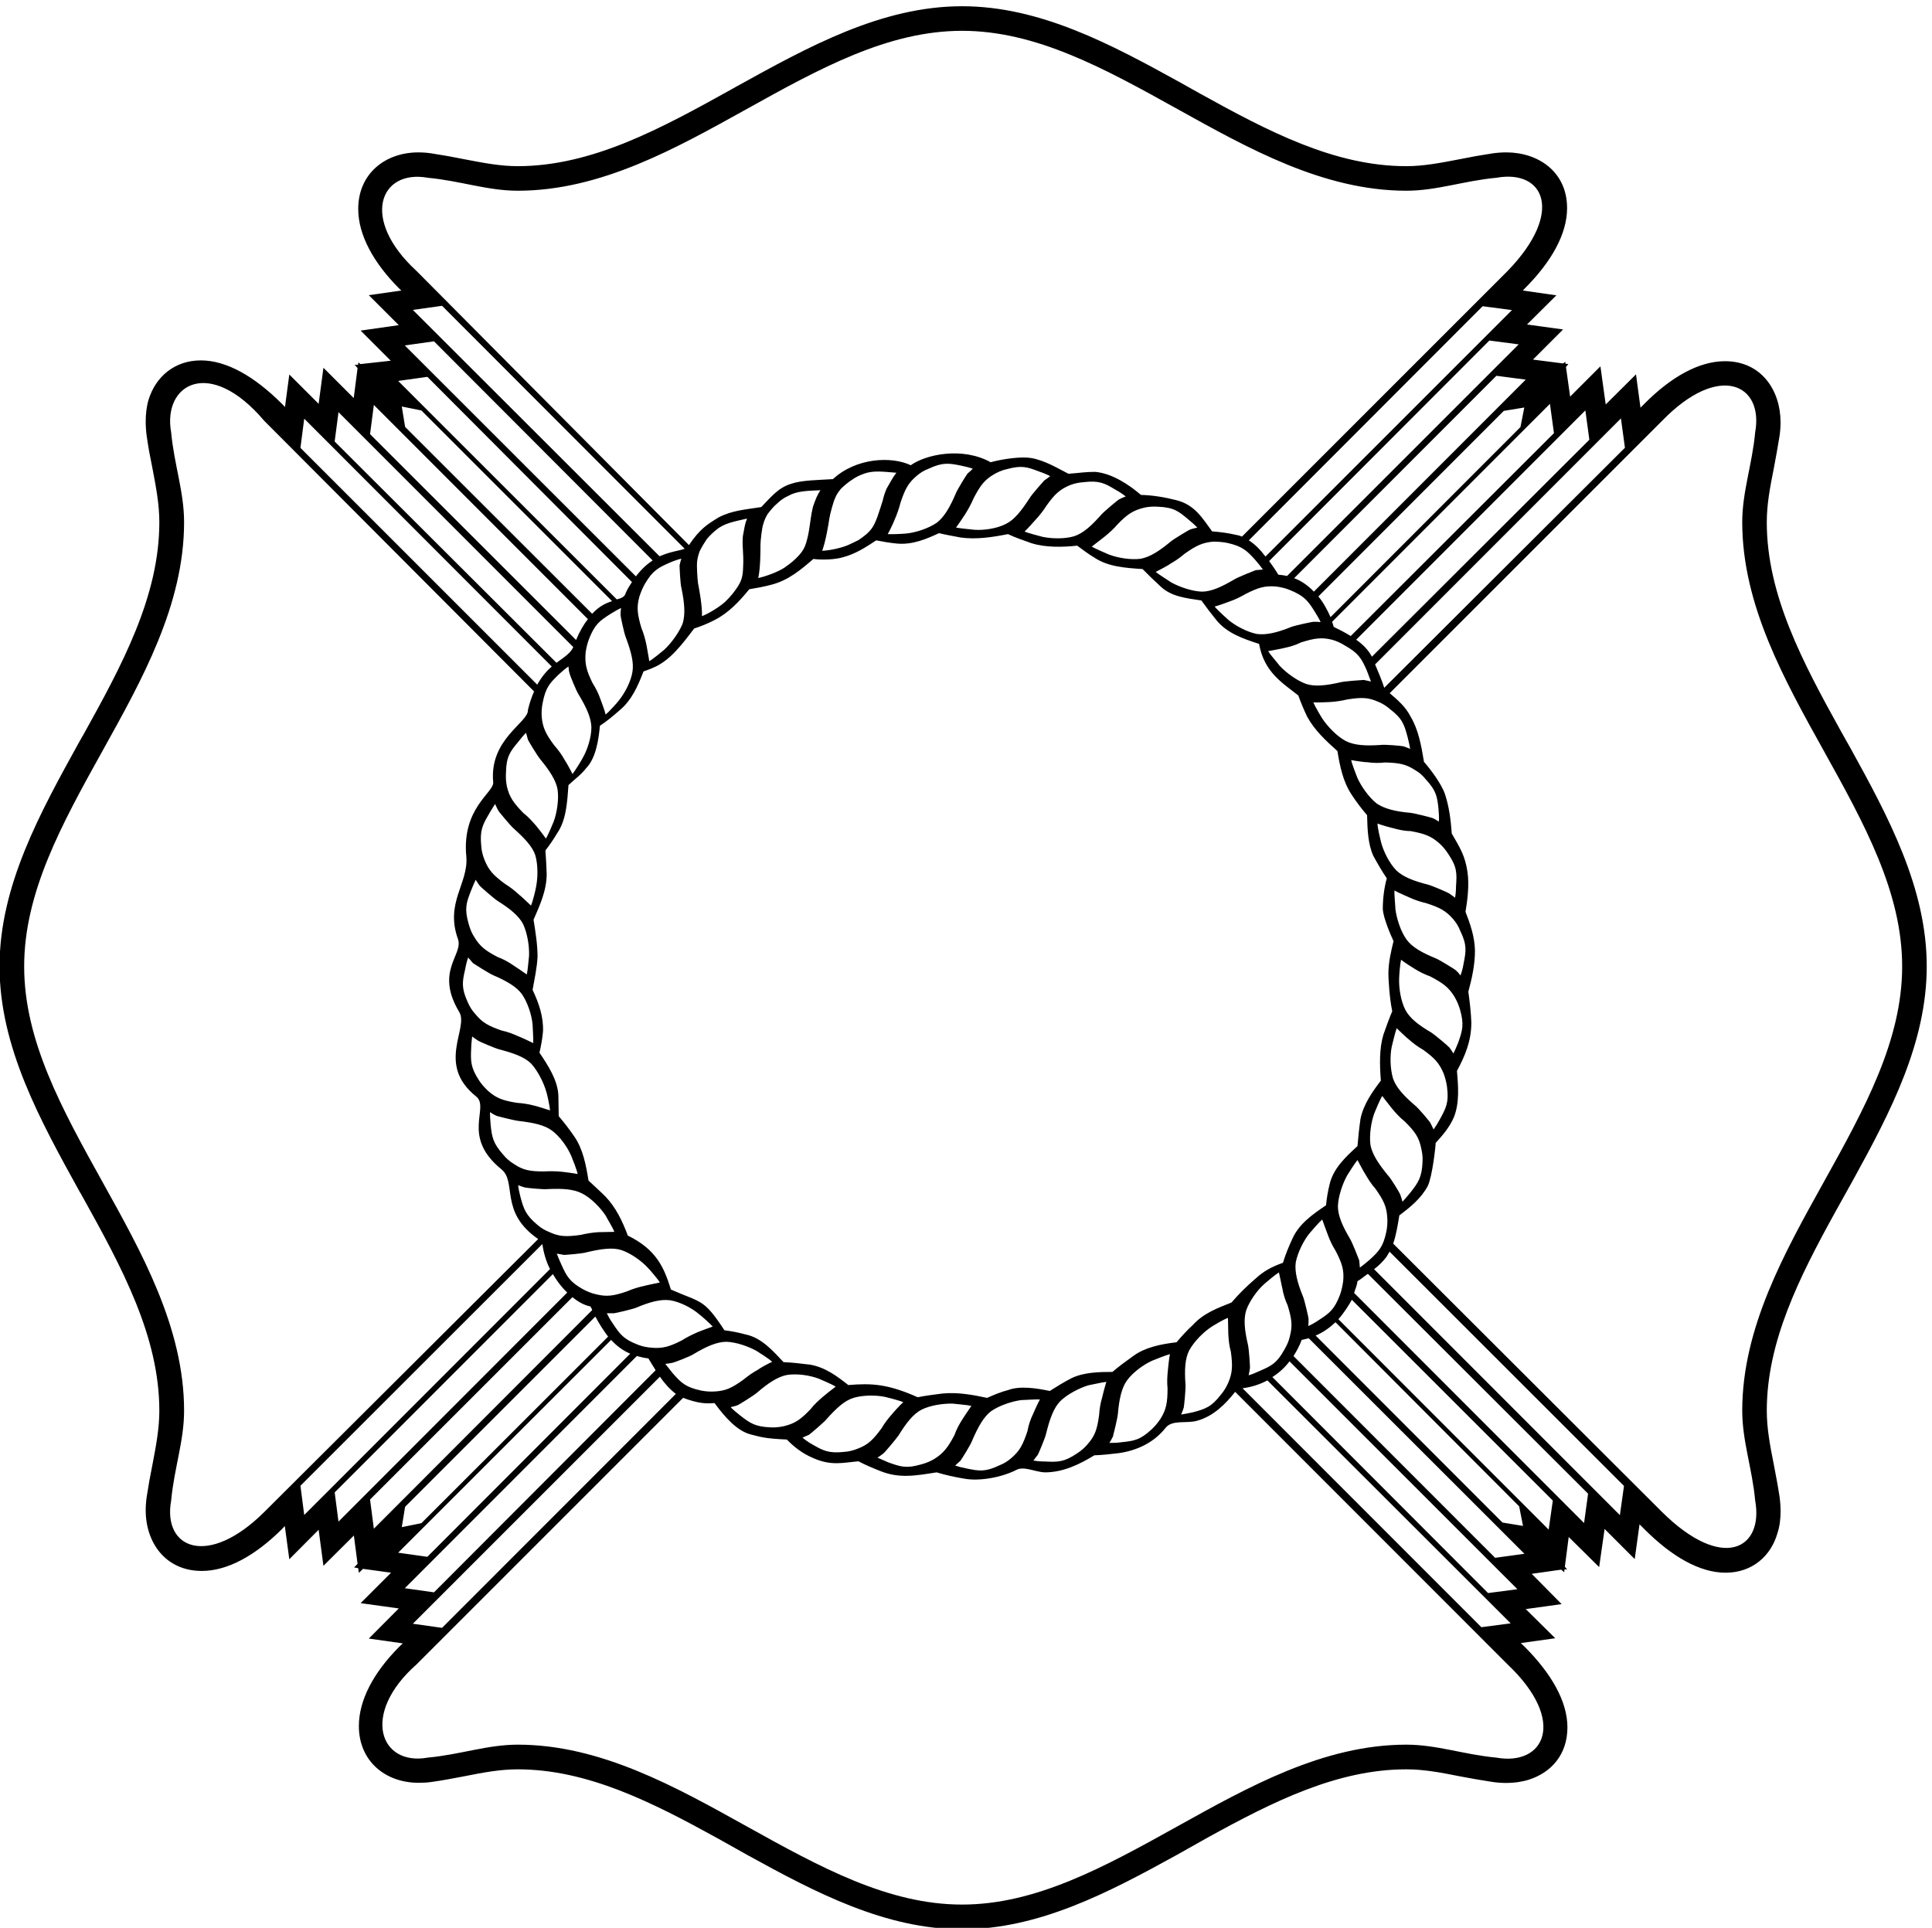 <?xml version="1.0" encoding="UTF-8" standalone="no"?>
<svg xmlns:inkscape="http://www.inkscape.org/namespaces/inkscape" xmlns:sodipodi="http://sodipodi.sourceforge.net/DTD/sodipodi-0.dtd" xmlns="http://www.w3.org/2000/svg" xmlns:svg="http://www.w3.org/2000/svg" version="1.1" id="svg1" width="692.647" height="691.207" viewBox="0 0 692.647 691.207">
  <defs id="defs1"></defs>
  <g id="g1" transform="translate(-64.677,-160.805)">
    <path id="path1" d="m 5473.88,4714.79 c -3.33,6 -22.93,40.75 -25.52,45.42 -102.98,185.61 -199.57,367.17 -199.57,562.7 0,47.08 8.21,91.58 19,145.58 5.19,27.22 10.37,56.16 15.56,87.7 1.72,12.09 2.59,24.62 2.59,36.28 0,85.11 -50.98,164.6 -149.91,164.6 -69.98,0 -145.15,-42.34 -216.43,-114.05 l -11.23,-11.23 -12.1,89.85 -81.65,-81.21 -14.25,102.82 -81.66,-81.66 -11.23,79.93 6.48,7.77 -7.77,0.87 -0.43,5.18 -6.05,-4.32 -81.22,10.37 81.22,81.22 -97.2,13.39 79.05,78.62 -90.29,12.96 5.62,6.05 c 71.28,71.28 113.62,146.45 113.62,216 0,98.93 -78.63,150.34 -163.73,150.34 -12.1,0 -24.63,-0.86 -36.72,-2.59 -31.54,-4.75 -60.48,-9.94 -87.7,-15.55 -54,-10.37 -98.49,-19.01 -145.58,-19.01 -192.89,0 -372.18,94 -555.19,195.41 -7.18,3.97 -48.07,26.99 -54.66,30.63 -186.03,102.74 -377.36,205.1 -587.24,205.1 -217.73,0 -415.15,-109.73 -607.4,-216 -2.16,-1.3 -4.32,-2.16 -6.04,-3.46 -1.73,-0.86 -3.46,-1.73 -4.76,-2.59 -1.29,-0.43 -2.16,-1.3 -3.02,-1.73 -190.51,-105.84 -376.27,-207.36 -576.73,-207.36 -46.65,0 -91.58,8.64 -145.58,19.01 -27.22,5.61 -56.16,10.8 -87.27,15.55 -11.66,1.73 -23.32,2.59 -34.99,2.59 -89.42,0 -162,-57.46 -162,-152.5 0,-69.98 41.04,-144.72 109.73,-213.84 l 6.48,-6.05 -87.7,-12.53 80.79,-80.78 -102.82,-14.69 81.22,-81.22 -81.65,-9.07 -5.62,4.32 -0.86,-6.43 -9.08,0.38 7.78,-9.07 -10.37,-80.78 -81.65,81.65 -12.95,-97.2 -79.06,79.05 -11.67,-87.69 -9.07,9.5 c -73.44,73.01 -148.18,116.21 -217.73,116.21 -70.85,0 -121.822,-44.07 -140.83,-105.84 -5.617,-18.58 -7.777,-39.32 -7.777,-59.19 0,-12.52 0.863,-25.49 2.589,-38.01 4.321,-31.54 9.938,-60.48 15.555,-87.7 10.367,-54 18.574,-98.5 18.574,-145.58 0,-200.46 -101.09,-386.22 -206.929,-576.73 -0.864,-0.87 -1.297,-1.73 -1.727,-2.59 -0.863,-1.73 -1.73,-3.46 -2.594,-4.75 -1.297,-2.16 -2.16,-3.89 -3.457,-6.05 -106.269,-192.25 -216,-389.67 -216,-606.97 0,-218.16 109.731,-415.16 216,-607.83 1.297,-1.73 2.16,-3.89 3.457,-5.61 0.864,-1.74 1.731,-3.46 2.594,-4.76 0.43,-1.3 0.863,-2.16 1.727,-3.02 105.839,-190.52 206.929,-376.28 206.929,-576.73 0,-46.66 -8.207,-91.58 -18.574,-145.58 -5.617,-27.22 -10.801,-56.16 -15.555,-87.27 -1.726,-12.09 -2.589,-24.19 -2.589,-35.86 0,-86.83 53.566,-163.29 151.197,-163.29 69.99,0 144.29,41.9 215.14,111.89 l 8.64,9.07 12.1,-89.43 79.06,79.49 12.95,-97.2 82.08,81.65 9.94,-76.46 -9.5,-9.51 11.23,-2.16 1.73,-12.53 11.23,10.8 75.6,-10.37 -82.08,-82.07 102.82,-14.26 -80.79,-81.22 91.59,-12.96 -10.37,-9.94 c -68.26,-68.68 -108,-142.99 -108,-212.97 0,-93.75 70.41,-152.93 161.14,-152.93 10.8,0 22.46,0.43 34.12,2.16 31.11,4.32 60.05,9.94 87.27,15.12 54,10.8 98.93,19.01 145.58,19.01 187.45,0 362.06,-88.41 539.72,-186.42 12.32,-6.81 69.93,-39.28 79.5,-44.56 183.22,-101.06 371.81,-200.16 578.73,-200.16 206.76,0 395.53,99.34 578.96,200.53 9.35,5.15 70.26,39.7 84.65,47.62 175.51,96.64 348.22,182.99 533.48,182.99 47.09,0 91.58,-8.21 145.58,-19.01 27.22,-5.18 56.16,-10.37 87.7,-15.12 12.09,-1.73 25.06,-2.6 37.15,-2.6 21.17,0 41.91,3.03 60.92,9.08 58.75,19.01 103.25,66.53 103.25,140.83 0,69.56 -42.77,144.29 -114.49,216.43 l -11.23,10.8 92.88,12.97 -79.49,78.62 96.77,13.39 -80.78,81.65 79.48,11.23 8.21,-6.91 0.87,8.21 7.25,-1.01 -6.39,7.49 10.37,80.35 82.08,-81.22 14.69,102.82 81.21,-81.21 12.96,93.74 13.83,-13.82 c 73.01,-73.01 148.18,-116.65 218.16,-116.65 71.28,0 121.83,44.5 139.54,105.85 6.48,19.43 8.64,39.31 8.64,59.61 0,12.53 -0.87,25.49 -2.59,38.45 -4.76,31.11 -10.37,60.05 -15.56,87.27 -10.79,54 -19,98.92 -19,145.58 0,185.06 86.53,357.6 183.1,532.92 8.03,14.58 44.5,79.79 50.72,91.11 100.07,181.92 197.32,368.54 197.32,573.92 0,210.52 -103,402.39 -206.05,588.97 z m -618.22,888.05 10.8,-79.05 -648.87,-647.15 c -5.18,17.28 -16.41,44.07 -24.62,63.07 z M 4040.9,3171.95 c -9.5,-6.48 -18.58,-11.66 -28.08,-15.98 0.86,9.5 0.86,11.66 0.86,19.44 0,2.59 -10.79,50.54 -15.11,60.48 -15.12,36.72 -22.9,67.4 -19.44,92.02 5.18,26.35 21.16,58.75 37.15,78.19 4.32,5.19 25.49,29.81 34.13,37.15 3.02,-8.2 14.25,-39.31 15.12,-41.04 5.18,-14.69 12.52,-29.81 21.17,-43.63 17.71,-34.13 22.89,-51.84 20.3,-81.22 -1.73,-12.52 -4.32,-25.06 -8.64,-37.15 -15.12,-39.75 -28.51,-49.68 -57.46,-68.26 z m 45.36,-5.61 495.08,-496.38 10.37,-52.7 -55.3,9.07 -503.72,504.15 c 20.31,8.21 38.45,21.6 53.57,35.86 z m -235.87,-61.35 c -9.07,38.89 -12.53,69.12 -4.75,93.75 9.07,25.49 30.24,54.43 48.81,70.85 5.19,4.75 30.68,25.92 39.32,31.1 2.16,-8.21 8.2,-40.61 9.07,-42.33 2.59,-15.99 7.77,-32.41 14.25,-46.23 11.23,-36.29 13.83,-54.86 6.05,-84.24 -2.59,-11.66 -7.34,-22.9 -14.25,-34.56 -20.31,-37.15 -35,-44.5 -66.96,-58.32 -10.38,-4.75 -20.31,-9.07 -29.82,-11.67 1.73,9.51 2.6,11.67 3.46,18.58 0.87,2.59 -2.59,52.27 -5.18,63.07 z m 52.27,-95.47 655.78,-654.92 -79.05,-10.37 -643.69,644.12 c 23.76,3.03 45.79,9.94 66.96,21.17 z m 594.87,-573.27 -581.48,582.34 c 17.28,10.8 33.27,25.06 46.23,42.34 l 614.31,-614.31 z m -552.96,890.36 c -32.84,-11.66 -53.14,-23.76 -73.44,-42.34 -23.77,-20.3 -45.8,-41.9 -65.24,-64.8 -38.01,-15.11 -75.6,-28.94 -104.11,-60.48 -15.55,-14.25 -29.81,-29.8 -44.07,-46.65 -44.06,-5.19 -85.53,-14.26 -116.21,-36.72 -19.44,-13.83 -38.87,-28.08 -56.59,-43.2 -34.99,0 -77.33,-0.87 -110.16,-16.85 -20.3,-10.37 -39.74,-22.46 -58.75,-34.56 -36.29,7.78 -80.79,14.26 -111.89,2.59 -20.31,-5.18 -39.31,-13.39 -57.02,-21.17 -36.29,7.78 -79.49,15.99 -120.96,11.67 -22.9,-3.03 -44.93,-5.62 -66.1,-9.94 -81.22,36.29 -125.28,38.02 -187.06,32.83 -29.81,23.33 -60.48,47.09 -101.95,54.87 -22.9,2.59 -47.96,6.05 -72.58,6.91 -28.94,30.67 -59.62,66.1 -102.82,74.73 -18.57,5.19 -37.15,8.64 -56.59,11.24 -56.59,85.97 -60.91,73.01 -144.29,109.73 -18.58,60.48 -39.74,108 -116.21,145.58 -14.26,38.45 -31.97,75.6 -60.05,104.98 -15.12,15.12 -30.67,28.94 -45.79,43.2 -6.91,42.77 -15.12,85.11 -38.02,118.37 -12.96,19.01 -27.21,37.58 -42.33,55.29 0,18.58 -0.87,37.59 -0.87,55.3 -1.72,41.47 -27.21,80.36 -50.97,115.78 4.32,19.01 7.77,37.58 9.5,57.02 1.73,39.31 -11.23,76.9 -28.08,112.33 5.19,29.37 11.67,57.88 13.39,88.99 0,33.69 -5.61,66.96 -10.8,100.22 16.85,38.45 35.43,78.63 35.43,123.56 -0.87,21.16 -1.73,41.9 -3.46,63.07 11.23,14.25 22.03,30.24 31.54,46.22 24.62,35.43 27.21,83.38 30.67,130.04 16.85,15.98 33.7,27.4 47.95,45.97 25.49,26.36 33.27,74.99 36.72,113.87 18.58,12.1 35.43,26.35 52.28,41.04 33.26,27.22 50.11,66.09 65.23,105.41 8.64,3.45 17.71,6.05 24.62,9.5 46.66,18.58 80.35,64.8 111.89,106.27 19.01,6.06 36.72,13.4 54.43,22.47 38.45,19.44 67.83,50.98 94.18,83.38 21.17,3.45 39.74,6.91 59.19,12.09 45.79,11.67 79.05,39.75 113.61,69.56 3.46,-0.87 46.66,-4.76 78.63,4.32 34.13,8.63 62.64,27.21 90.72,45.79 17.71,-3.46 37.15,-6.91 56.16,-8.64 42.33,-3.89 80.35,12.96 113.18,28.08 17.72,-4.32 37.59,-7.78 57.89,-11.67 41.47,-6.04 87.27,0.87 127.88,9.08 19.44,-9.08 41.47,-16.85 63.93,-24.63 37.16,-11.66 82.95,-10.8 122.69,-6.48 15.12,-11.23 30.67,-22.9 46.66,-32.4 36.29,-24.19 82.08,-27.65 129.6,-30.67 15.98,-16.42 32.83,-32.4 50.11,-48.38 28.51,-25.93 67.39,-30.25 108.44,-36.29 13.39,-18.58 26.78,-36.29 40.6,-53.14 28.52,-34.99 70.85,-49.68 114.92,-63.94 13.82,-76.89 63.5,-105.41 105.84,-139.1 6.91,-19.44 14.69,-38.02 23.76,-57.03 20.3,-37.15 50.11,-64.36 81.65,-92.88 6.48,-40.61 15.12,-82.51 38.01,-117.07 12.53,-19.44 26.79,-38.02 41.91,-55.73 0.86,-39.74 2.59,-78.19 16.84,-109.73 11.24,-20.3 22.9,-41.04 36.29,-60.48 -7.34,-26.35 -10.8,-55.3 -10.8,-83.38 1.73,-23.76 20.31,-67.39 28.95,-85.97 -6.92,-28.08 -13.83,-57.88 -13.83,-88.55 0,-10.8 2.59,-63.94 10.37,-100.23 -8.64,-20.74 -16.42,-41.91 -23.76,-63.07 -11.23,-37.16 -10.37,-81.22 -6.91,-123.99 -22.89,-30.24 -46.66,-63.5 -54.86,-102.82 -3.46,-23.76 -6.05,-48.38 -8.21,-73.87 -30.68,-28.08 -65.24,-59.61 -75.17,-103.25 -4.32,-17.71 -7.78,-36.29 -9.51,-56.16 -36.29,-24.62 -73,-50.11 -90.72,-90.29 -9.93,-21.16 -18.57,-42.34 -25.48,-64.8 z m -262.66,-328.32 c -3.03,39.75 -1.3,70.85 10.36,92.88 13.4,23.76 38.02,48.81 60.05,63.07 5.19,3.46 33.27,20.31 44.07,23.76 0,-7.77 0.86,-40.61 0.86,-42.34 0.86,-17.27 2.59,-33.69 6.91,-48.81 5.19,-38.02 4.32,-57.03 -6.91,-83.38 -5.18,-11.66 -11.66,-22.9 -20.3,-32.83 -25.49,-32.83 -41.47,-38.01 -75.17,-47.09 -11.23,-2.59 -22.03,-4.32 -31.54,-6.05 3.46,8.64 4.32,10.37 6.91,18.58 0.87,1.73 5.62,50.55 4.76,62.21 z m -48.39,-9.94 c 0,-38.45 -3.45,-57.02 -18.57,-81.65 -6.91,-10.36 -14.69,-20.3 -24.63,-29.37 -30.67,-28.51 -47.52,-31.11 -82.08,-34.56 -10.37,-1.73 -22.03,-1.73 -31.54,-1.73 5.19,7.78 5.19,9.5 9.51,16.85 0.86,2.59 12.52,49.68 13.39,61.34 3.45,39.31 9.94,69.98 24.62,90.29 15.99,22.03 44.93,42.77 67.83,53.14 6.48,2.59 37.15,15.12 47.95,17.71 -2.16,-8.64 -5.61,-41.91 -5.61,-43.64 -1.73,-16.84 -2.6,-32.39 -0.87,-48.38 z M 2131.88,5075.8 c 9.93,6.04 18.57,11.23 28.51,15.98 -1.3,-9.94 -1.3,-11.66 -1.3,-19.87 0,-2.59 9.94,-50.11 14.26,-59.62 14.25,-38.45 22.03,-67.82 17.71,-92.88 -4.32,-27.21 -21.17,-57.89 -37.15,-77.76 -4.32,-5.61 -26.36,-30.24 -35,-37.15 -1.72,8.64 -13.39,39.74 -14.25,41.9 -5.19,15.12 -12.53,29.81 -21.17,43.2 -16.85,34.56 -21.17,52.28 -18.58,82.52 1.73,11.23 4.32,23.76 9.07,35.85 15.56,40.18 28.95,49.25 57.9,67.83 z m -553.6,504.21 -8.94,54.9 52.77,-10.64 514.06,-514.06 c -15.74,-5.1 -34.04,-12.76 -53.62,-34.04 z m 745.4,-436.82 c 7.78,-38.88 10.37,-68.69 2.6,-93.74 -9.94,-24.63 -31.11,-53.14 -49.69,-70.42 -5.18,-4.32 -30.67,-25.49 -40.17,-30.67 -0.87,8.64 -7.35,40.6 -7.35,42.77 -3.45,16.84 -7.77,32.39 -13.82,46.65 -10.8,36.72 -13.39,55.3 -5.61,84.24 3.88,11.67 8.2,22.9 15.11,35 21.17,35.85 35.43,43.19 66.96,57.02 10.81,4.75 21.17,8.21 31.11,10.8 -3.02,-9.94 -3.02,-10.8 -4.75,-18.58 0,-2.59 1.73,-50.97 5.61,-63.07 z m -59.42,87.88 -665.12,664.27 78.72,11.07 654.06,-654.91 c -14.04,-5.54 -38.29,-7.24 -67.66,-20.43 z M 1656.15,5810.66 2245.53,5220 c -14.89,-9.78 -30.21,-23.4 -45.1,-42.98 l -623,622.58 z m 424.31,-1040.29 c 0,-26.78 -10.36,-60.48 -23.75,-83.38 -2.6,-5.61 -20.31,-34.12 -27.22,-42.76 -3.46,7.77 -19.44,36.28 -21.17,38.01 -7.77,14.26 -17.71,27.65 -28.08,39.31 -22.9,30.68 -31.1,47.96 -33.7,76.9 -0.86,12.53 0,25.49 2.6,38.02 8.2,41.9 19.44,53.13 44.06,76.89 9.07,8.21 16.85,15.12 25.49,20.74 0.86,-9.94 0.86,-11.66 3.02,-18.58 0,-3.02 18.15,-47.95 24.63,-57.45 21.16,-35 33.26,-62.21 34.12,-87.7 z m -91.15,-168.05 c 3.89,-26.78 -1.72,-62.21 -10.36,-85.97 -2.6,-6.48 -15.13,-36.72 -21.17,-46.22 -4.32,6.91 -24.63,32.83 -26.35,34.56 -10.8,12.52 -22.04,25.06 -34.57,34.56 -26.35,27.21 -37.15,42.34 -44.06,70.85 -2.59,12.53 -3.46,25.05 -2.59,38.01 0.86,42.77 10.8,56.16 32.83,82.52 6.91,8.64 13.82,17.71 21.17,24.62 2.59,-9.5 3.45,-11.23 5.18,-18.57 0.87,-2.6 26.35,-44.93 33.27,-52.71 25.92,-31.54 42.33,-57.02 46.65,-81.65 z m -119.23,-104.11 c 30.24,-27.22 51.41,-49.25 59.19,-73.01 7.77,-26.79 6.91,-62.21 1.72,-86.83 -0.86,-6.05 -8.64,-38.45 -13.39,-48.82 -6.05,6.05 -29.81,28.08 -31.54,28.95 -12.52,11.66 -25.49,21.59 -38.88,29.8 -30.67,22.9 -43.2,35.86 -54.43,63.51 -4.75,11.66 -8.21,24.19 -9.07,37.15 -4.32,41.47 2.59,57.02 20.3,86.83 5.19,9.94 11.67,18.58 16.85,27.65 4.32,-9.94 5.19,-10.8 8.64,-17.71 0.87,-2.59 32.83,-40.61 40.61,-47.52 z m -42.34,-196.13 c 33.7,-21.17 57.46,-40.61 68.69,-62.64 11.67,-25.06 16.85,-59.19 15.98,-85.11 -0.86,-6.04 -3.45,-40.17 -6.04,-50.54 -7.35,5.18 -34.56,23.76 -36.29,24.62 -12.96,9.07 -28.08,17.28 -42.34,22.47 -34.13,17.71 -48.38,29.37 -63.5,54.86 -6.91,10.37 -11.23,22.47 -14.69,34.56 -11.66,40.61 -6.48,56.59 6.05,88.56 4.32,10.8 8.64,21.17 12.96,30.24 5.62,-9.07 6.48,-9.93 10.8,-15.98 1.73,-2.59 38.88,-34.99 48.38,-41.04 z m -79.49,-152.5 c 6.92,-8.21 7.78,-9.07 12.96,-15.12 2.17,-1.73 43.2,-27.65 54,-32.4 36.29,-15.55 62.65,-30.67 77.77,-50.98 15.55,-22.46 26.35,-55.72 28.94,-81.65 0,-6.04 2.59,-40.17 1.73,-50.54 -6.92,3.46 -37.15,17.71 -38.88,17.71 -15.12,6.92 -30.68,12.96 -45.79,15.99 -36.29,12.52 -52.71,21.6 -71.28,44.49 -8.21,8.64 -15.13,19.44 -20.31,31.54 -17.71,38.45 -15.12,55.29 -7.34,88.56 2.16,12.09 4.75,22.46 8.2,32.4 z m 8.21,-244.51 c 0,11.23 1.73,22.03 2.59,31.53 8.21,-6.05 9.94,-6.91 15.99,-11.23 1.73,-1.73 46.66,-21.17 58.32,-23.76 37.59,-9.94 66.96,-20.31 84.67,-38.02 18.15,-19.87 34.13,-51.84 41.04,-76.46 2.16,-6.05 9.07,-38.02 9.94,-49.68 -7.78,2.59 -39.74,12.53 -41.47,12.53 -15.99,4.32 -32.84,6.91 -47.52,7.77 -38.02,6.05 -55.73,12.53 -77.77,31.97 -8.64,8.21 -17.71,17.71 -24.62,28.51 -22.9,35 -22.9,52.27 -21.17,86.84 z m 68.26,-182.31 c 1.73,-0.87 49.25,-12.96 60.05,-13.82 39.31,-4.76 69.55,-10.8 89.86,-26.36 22.03,-16.41 42.33,-45.79 51.83,-68.69 2.6,-6.04 15.13,-37.58 16.85,-47.95 -7.77,1.73 -40.61,6.05 -42.33,6.05 -16.85,1.73 -33.7,1.73 -48.39,0.87 -38.02,0 -56.59,3.45 -81.21,20.3 -10.81,6.48 -20.31,14.69 -28.08,24.19 -28.52,31.97 -31.11,48.82 -34.57,82.51 -0.86,11.67 -1.72,22.9 -1.72,32.84 8.64,-5.62 10.37,-6.49 17.71,-9.94 z m 76.03,-193.11 c 2.59,-0.86 50.98,-6.04 62.64,-4.32 39.75,1.73 69.56,0 92.45,-12.09 23.76,-12.1 48.39,-37.59 62.64,-58.76 2.59,-5.61 20.31,-34.12 23.76,-44.49 -7.77,0 -41.47,-0.86 -43.2,-0.86 -15.98,-0.87 -32.83,-3.9 -47.52,-7.35 -38.02,-5.18 -56.59,-5.18 -83.81,7.35 -10.8,4.32 -22.03,10.36 -31.97,19 -32.4,27.22 -37.58,42.77 -46.65,76.47 -2.59,10.36 -5.19,21.6 -6.05,31.1 8.64,-3.45 10.37,-3.45 17.71,-6.05 z m 105.84,-181.87 c 2.59,0 50.98,3.45 61.78,7.35 38.88,9.07 69.55,13.39 93.31,5.61 25.49,-8.64 54.87,-29.81 71.28,-47.95 4.75,-4.75 26.79,-30.24 31.97,-39.31 -8.21,-1.73 -39.74,-8.21 -41.47,-9.08 -16.85,-3.45 -32.83,-8.64 -46.66,-14.69 -36.28,-12.52 -54.86,-15.12 -82.94,-8.2 -12.53,2.59 -23.76,7.34 -35.43,13.39 -36.72,20.3 -44.93,35.85 -58.75,66.53 -4.75,10.8 -9.07,20.3 -12.53,29.8 9.51,-1.72 11.67,-1.72 19.44,-3.45 z m 118.94,-220.18 -503.42,-502.99 -52.77,-10.65 8.94,54.9 512.78,512.78 c 11.49,-21.27 22.98,-39.15 34.47,-54.04 z m -3.59,62.93 c 9.5,0 11.66,0 19.44,0 2.59,0 50.11,10.8 60.05,15.12 36.72,15.55 66.09,23.33 91.58,19.87 26.35,-4.32 58.32,-20.73 77.76,-37.58 5.19,-3.46 29.81,-25.49 36.72,-33.27 -7.77,-2.59 -38.88,-14.25 -40.6,-15.12 -14.69,-6.48 -29.82,-13.82 -43.21,-22.46 -33.26,-16.85 -51.84,-22.03 -80.78,-19.44 -12.53,0.86 -25.06,3.46 -36.29,7.78 -39.74,15.12 -49.25,28.51 -68.69,57.88 -6.48,9.08 -11.66,18.58 -15.98,27.22 z m 112.1,-121.65 c 5.96,-10.65 13.2,-21.28 19.58,-31.92 l -597.47,-598.74 -78.72,11.06 625.55,625.98 c 9.79,-2.55 20.43,-5.53 31.06,-6.38 z m 31.07,-49.37 c 12.34,-17.87 26.38,-33.62 42.98,-46.38 l -630.23,-630.66 -78.72,11.07 z m 34.82,9.02 c -6.92,9.07 -14.26,17.71 -20.31,25.49 9.51,1.29 11.67,1.29 19.44,3.02 2.59,0 48.39,17.28 57.46,23.76 34.12,20.31 62.21,32.83 88.12,32.83 26.36,-0.86 59.62,-12.52 81.66,-25.05 5.61,-3.46 33.69,-21.17 41.47,-28.95 -6.91,-2.59 -35.86,-18.58 -36.72,-20.3 -15.12,-8.21 -28.51,-17.71 -40.61,-27.65 -31.11,-22.47 -47.52,-30.24 -76.9,-31.97 -12.09,-0.86 -25.49,0 -38.02,2.59 -41.04,9.08 -52.7,20.31 -75.59,46.23 z m 174.52,-85.97 c 2.6,0.86 44.07,26.35 52.71,34.13 30.24,25.92 55.73,42.77 80.35,47.52 27.22,4.32 61.78,-0.87 85.54,-9.94 6.05,-2.59 37.15,-15.55 45.79,-21.6 -6.05,-4.32 -31.54,-24.62 -33.27,-26.35 -12.52,-10.8 -25.05,-22.03 -34.55,-34.56 -26.36,-27.65 -41.48,-38.02 -70.42,-45.36 -11.67,-2.59 -24.62,-4.32 -37.15,-3.46 -42.34,1.73 -55.73,11.67 -82.95,32.83 -8.64,6.92 -17.71,14.26 -24.62,21.61 9.5,2.59 11.66,2.59 18.57,5.18 z m 192.68,-79.49 c 1.73,0.86 39.74,32.83 46.66,41.47 26.35,29.38 48.38,50.12 73,57.89 25.92,7.78 60.92,7.78 85.54,2.59 6.48,-1.72 38.88,-9.5 48.81,-14.25 -6.47,-5.19 -28.51,-29.38 -29.37,-31.11 -11.23,-12.52 -21.17,-25.48 -28.95,-38.87 -22.89,-31.11 -36.28,-44.5 -63.5,-54.87 -11.66,-4.75 -23.76,-8.21 -37.15,-9.07 -41.47,-4.32 -56.16,2.59 -86.4,20.3 -9.51,5.19 -18.58,11.67 -26.36,18.15 8.64,3.45 9.51,4.31 17.72,7.77 z m 201.31,-49.68 c 1.73,0.86 33.27,38.02 39.75,47.52 21.17,34.13 39.31,57.89 62.64,69.98 23.76,11.67 58.75,16.85 84.24,15.99 6.48,-0.86 38.88,-3.46 49.68,-6.05 -4.32,-6.05 -22.9,-33.69 -23.76,-35.42 -9.07,-14.26 -16.85,-28.52 -22.03,-43.64 -17.72,-33.26 -29.38,-48.38 -54,-63.93 -10.37,-6.05 -22.04,-11.23 -35.43,-14.69 -40.17,-11.67 -55.3,-6.48 -88.13,5.19 -10.36,4.31 -20.3,8.63 -29.81,12.95 8.64,5.62 9.51,6.48 16.85,12.1 z m 206.93,-20.3 c 1.73,2.16 28.08,43.63 31.54,54.43 15.98,37.15 31.1,63.94 50.97,79.05 22.47,15.56 55.73,26.36 80.36,29.81 7.34,0 39.74,2.6 51.4,1.73 -4.75,-6.91 -17.71,-37.15 -18.57,-38.88 -7.34,-15.55 -12.53,-30.67 -15.12,-46.22 -12.53,-37.15 -20.31,-52.71 -43.2,-72.58 -9.5,-8.21 -20.3,-15.12 -31.54,-19.44 -38.88,-18.58 -54.86,-15.99 -88.56,-9.07 -11.23,2.16 -22.03,4.75 -31.53,8.21 7.77,6.91 8.64,7.77 14.25,12.96 z m 208.23,15.55 c 1.72,2.59 21.17,47.95 22.9,58.75 9.5,38.45 20.3,68.26 37.58,85.97 19.44,19.01 50.55,34.99 75.17,42.77 6.05,0.86 38.88,8.64 49.25,9.5 -2.6,-7.77 -11.23,-40.17 -11.23,-41.9 -4.76,-15.99 -7.35,-32.4 -8.22,-47.52 -5.18,-38.45 -11.23,-56.16 -30.67,-78.19 -8.2,-9.94 -17.71,-18.15 -28.51,-25.06 -34.99,-23.76 -51.84,-23.76 -86.4,-22.03 -10.37,0 -22.03,0.86 -31.54,2.59 6.05,8.21 6.92,9.07 11.67,15.12 z m -794.89,2442.55 c 0.86,-14.69 1.73,-29.81 0.86,-45.79 -0.86,-31.11 -3.45,-43.63 -28.51,-75.17 -6.05,-7.34 -12.1,-14.26 -19.01,-20.74 -15.12,-14.25 -44.06,-31.97 -63.5,-39.74 0.86,28.08 -7.34,71.71 -10.8,89.43 -1.73,11.66 -3.46,47.95 -2.59,55.29 0.86,10.37 3.45,20.3 6.91,29.81 5.61,11.66 12.53,22.9 19.44,33.26 8.21,9.51 16.85,18.15 26.35,25.49 21.17,17.72 48.82,22.03 82.08,29.81 -6.05,-15.12 -6.91,-24.63 -11.23,-47.52 -0.86,-11.23 -0.86,-22.46 0,-34.13 z m 41.47,-78.62 c 6.05,27.21 6.05,71.71 6.05,90.29 0,10.8 4.32,47.09 7.34,54.43 2.6,10.37 6.91,19.44 12.1,28.08 8.21,10.37 15.99,20.3 25.49,28.08 9.07,8.64 18.57,15.55 30.24,20.73 23.76,13.4 51.84,13.4 86.4,15.12 -9.07,-14.25 -12.53,-22.89 -20.3,-45.35 -2.6,-10.81 -4.32,-21.17 -6.05,-32.84 -2.16,-14.68 -3.89,-29.81 -7.35,-45.36 -6.91,-29.81 -11.23,-42.34 -42.33,-69.55 -6.91,-5.62 -13.83,-10.8 -22.04,-16.42 -17.71,-11.23 -49.25,-22.89 -69.55,-27.21 z m 1542.69,-105.41 c -9.07,20.3 -19.44,39.74 -32.83,55.73 l 499.83,500.26 55.29,9.07 -10.36,-52.7 z m 3.89,-60.91 c 12.53,-3.46 23.76,-8.64 34.56,-15.56 36.72,-20.3 44.93,-34.99 58.75,-66.09 4.32,-10.8 8.21,-21.6 11.66,-31.11 -9.93,2.59 -11.66,2.59 -19.43,4.32 -2.6,0 -50.98,-3.45 -61.78,-6.05 -38.88,-9.07 -69.56,-12.53 -93.32,-4.75 -25.48,9.07 -53.99,30.24 -71.71,49.25 -3.45,5.19 -25.49,29.81 -30.67,39.31 7.78,1.3 40.61,7.35 42.34,8.21 15.98,3.45 31.53,7.77 45.79,15.12 37.15,11.67 55.73,14.26 83.81,7.35 z m -30.67,47.52 c -10.37,0.86 -11.24,0.86 -19.45,0.86 -2.59,0 -50.11,-9.94 -60.48,-14.25 -37.15,-15.13 -67.39,-22.04 -92.01,-18.58 -26.35,5.18 -57.89,22.03 -77.33,38.45 -4.75,4.32 -29.38,26.35 -36.29,35.42 7.78,1.73 38.88,12.96 40.61,13.82 15.12,5.19 29.81,12.53 43.2,20.31 34.13,17.28 51.84,22.46 82.08,19.87 12.1,-1.73 24.63,-4.32 35.86,-9.07 39.74,-15.99 49.68,-29.38 67.82,-58.32 5.62,-9.51 11.67,-18.58 15.99,-28.51 z m -90.29,124.41 c -7.78,1.73 -15.99,2.59 -23.76,3.46 -7.78,12.96 -15.99,24.62 -24.63,36.72 l 593.57,594.44 79.06,-10.37 z m -58.32,52.27 c -12.96,17.28 -27.22,32.41 -44.93,43.64 l 630.29,631.16 79.06,-10.37 z m -27.22,-9.5 c 7.35,-8.64 14.26,-16.85 20.3,-25.49 -10.36,-0.86 -11.23,-0.86 -19.43,-1.73 -2.6,-0.86 -48.39,-19 -57.9,-25.05 -34.55,-20.3 -61.77,-32.83 -87.26,-32.83 -26.35,0.86 -60.05,12.53 -82.08,24.62 -5.18,3.46 -33.7,21.6 -42.34,28.51 7.78,3.89 37.16,19.44 38.02,21.17 14.69,8.21 28.08,17.71 39.74,27.65 31.54,22.46 48.39,30.24 77.33,32.83 12.53,0 24.63,-0.86 38.02,-3.45 40.61,-9.08 52.7,-20.74 75.6,-46.23 z m -175.83,82.51 c -2.59,-0.86 -44.06,-25.48 -52.7,-32.83 -31.1,-25.92 -56.59,-41.9 -81.22,-46.22 -27.21,-3.46 -61.78,2.59 -85.53,11.66 -6.05,2.59 -36.29,15.56 -45.8,21.17 6.92,5.62 33.7,25.92 34.56,26.78 12.96,10.37 25.49,22.03 34.99,33.27 27.22,28.08 42.34,37.58 71.72,44.92 11.23,2.6 24.62,3.46 36.72,2.6 42.34,-1.73 55.73,-11.67 82.08,-34.13 8.64,-6.91 17.71,-15.12 24.63,-22.03 -9.51,-2.6 -11.24,-2.6 -19.45,-5.19 z m -191.38,81.22 c -2.59,-0.86 -39.74,-31.97 -47.51,-40.61 -26.79,-30.24 -48.82,-50.54 -73.45,-58.75 -25.48,-7.78 -60.91,-6.91 -85.53,-1.73 -6.05,1.73 -38.88,9.94 -48.38,14.26 6.04,5.18 28.07,30.24 28.94,31.1 11.66,12.53 22.03,25.92 30.24,38.88 22.03,31.11 35.85,43.63 63.5,55.3 11.23,4.32 23.77,6.91 35.86,7.78 42.33,5.18 57.46,-2.6 86.4,-20.31 9.93,-5.18 19.44,-11.66 27.65,-18.14 -9.07,-3.46 -10.8,-4.32 -17.72,-7.78 z m -201.74,50.98 c -1.73,-1.73 -34.56,-38.45 -39.74,-47.96 -22.03,-33.69 -40.61,-57.88 -63.51,-69.11 -23.76,-12.54 -58.75,-17.72 -84.67,-15.99 -6.05,0.86 -38.45,3.45 -50.11,6.05 5.18,6.48 23.76,34.13 24.62,35.85 9.07,14.26 16.85,28.95 22.9,43.2 17.71,33.7 28.51,48.82 54,63.94 10.36,6.05 22.03,11.66 34.99,14.26 40.61,11.23 55.73,6.05 88.13,-6.48 10.8,-3.46 20.3,-7.78 29.37,-12.1 -8.2,-6.48 -9.93,-7.34 -15.98,-11.66 z m -206.93,18.57 c -1.73,-1.73 -28.08,-43.63 -31.97,-54.43 -15.55,-36.29 -30.67,-62.64 -50.98,-78.19 -22.89,-15.56 -56.16,-26.35 -81.21,-28.95 -6.92,-0.86 -39.31,-2.59 -50.98,-1.72 4.32,6.91 18.58,37.15 18.58,38.88 6.91,15.55 12.09,31.1 15.98,46.22 12.1,36.29 21.17,53.14 43.2,71.71 9.51,8.21 20.31,15.13 32.4,19.44 38.02,17.72 54.87,15.12 88.13,8.21 10.8,-2.16 21.17,-4.75 31.11,-8.21 -7.35,-6.91 -8.21,-7.77 -14.26,-12.96 z m -218.16,-40.6 c -4.32,-9.94 -7.78,-20.31 -10.37,-31.97 -4.75,-14.26 -9.07,-29.38 -14.26,-43.64 -10.8,-28.94 -17.71,-40.6 -50.97,-63.07 -8.21,-4.32 -15.99,-7.77 -25.06,-12.09 -19.44,-9.07 -51.84,-15.99 -73.01,-16.85 9.5,25.49 16.85,69.98 19.44,87.69 1.73,11.67 11.23,46.23 15.12,53.57 3.46,9.51 9.51,18.15 16.42,26.36 9.07,8.64 18.58,16.84 29.38,23.76 9.5,6.91 20.3,12.09 32.39,16.41 25.49,9.5 53.14,5.18 87.27,2.59 -10.37,-13.82 -14.69,-22.46 -26.35,-42.76 z M 4092.74,3478.68 c 0.87,27.21 12.53,60.91 24.63,82.94 3.45,5.62 21.17,33.7 28.08,41.91 3.89,-7.35 19.44,-36.29 21.17,-38.02 8.2,-14.26 16.84,-27.65 27.64,-39.74 22.04,-31.54 29.81,-47.96 31.54,-77.33 0.86,-12.53 0,-25.92 -2.59,-38.45 -8.64,-41.04 -20.31,-52.7 -45.8,-76.03 -8.64,-6.92 -16.84,-14.26 -25.48,-20.31 -0.87,9.51 -0.87,11.67 -1.73,19.44 -0.86,2.59 -18.58,47.95 -24.63,57.89 -20.3,34.13 -32.83,62.64 -32.83,87.7 z m 87.7,165.89 c -3.46,26.35 1.73,62.2 10.8,85.97 2.59,6.05 14.69,36.28 21.17,45.79 4.32,-6.91 25.48,-32.4 26.35,-34.13 10.37,-12.53 22.03,-25.06 34.13,-34.56 26.78,-26.78 38.01,-41.91 44.06,-70.85 3.03,-12.53 4.76,-25.06 3.89,-38.45 -1.73,-41.47 -11.66,-55.73 -32.83,-82.51 -6.91,-8.64 -14.26,-16.85 -21.17,-24.62 -2.59,9.5 -3.46,11.66 -6.05,19.43 0,1.74 -25.49,44.5 -33.7,52.28 -25.48,31.1 -42.33,57.02 -46.65,81.65 z m 120.1,106.27 c -29.81,25.49 -50.98,48.38 -59.19,72.58 -7.78,25.92 -8.64,60.91 -3.46,85.97 1.74,6.47 9.08,38.88 13.4,49.68 6.05,-6.48 29.81,-28.52 31.53,-29.38 12.53,-11.23 25.93,-21.17 39.75,-28.94 31.1,-22.47 43.2,-35.86 54.86,-63.08 4.32,-11.66 7.78,-23.76 9.51,-37.58 5.18,-41.47 -2.6,-56.16 -19.44,-86.83 -5.19,-9.51 -11.23,-19.44 -16.85,-27.22 -4.32,8.64 -5.19,10.37 -8.64,17.71 -0.87,2.59 -32.4,40.18 -41.47,47.09 z m 44.5,196.13 c -34.57,20.3 -58.33,38.45 -70.42,61.34 -12.53,24.63 -17.72,58.76 -16.85,84.24 0,7.78 2.59,40.18 5.18,50.98 6.48,-5.61 33.7,-22.89 35.43,-23.76 14.25,-9.07 28.94,-15.98 43.2,-21.17 34.56,-18.14 49.24,-28.94 65.23,-54.43 6.05,-10.37 11.23,-22.03 15.12,-34.99 11.23,-40.18 6.91,-55.3 -4.75,-88.56 -4.32,-10.37 -8.64,-21.17 -12.96,-29.81 -5.19,7.78 -6.05,9.5 -10.8,15.98 -1.73,2.6 -38.45,33.7 -48.38,40.18 z m 78.19,154.23 c -6.05,7.77 -6.92,8.64 -12.96,14.25 -1.73,1.73 -43.2,27.65 -54,31.97 -37.16,15.12 -63.51,30.24 -78.2,50.11 -15.98,22.04 -26.78,56.16 -30.24,81.65 0,6.48 -3.45,39.32 -2.59,50.98 7.78,-4.75 38.02,-17.71 39.74,-18.58 15.13,-6.91 30.68,-12.1 45.8,-15.55 36.29,-11.67 52.7,-20.3 72.14,-42.34 8.21,-9.5 15.12,-20.3 19.44,-31.96 18.58,-38.02 15.99,-54.87 9.07,-89 -1.72,-11.23 -4.75,-22.03 -8.2,-31.53 z m -12.1,241.05 c 0,-10.36 -0.86,-22.03 -2.59,-31.53 -8.21,6.05 -9.08,6.91 -15.99,11.66 -1.73,1.73 -46.65,21.17 -57.45,23.76 -38.89,9.94 -66.96,20.74 -85.54,38.88 -18.58,19.44 -34.13,50.98 -40.61,75.61 -1.73,6.91 -9.5,38.87 -9.5,50.1 7.77,-3.45 38.88,-12.09 40.6,-12.09 16.85,-4.75 32.41,-8.21 48.39,-8.21 37.15,-6.91 54.86,-12.96 76.9,-32.4 9.5,-8.21 17.28,-17.71 24.62,-28.94 23.76,-35 23.76,-51.84 21.17,-86.84 z m -46.22,173.67 c -7.78,5.18 -9.94,6.05 -16.85,9.51 -1.73,0.86 -49.25,13.39 -60.92,14.25 -39.31,3.46 -68.68,10.8 -89.85,25.05 -21.17,16.86 -41.47,45.8 -51.84,68.7 -2.59,6.91 -15.12,37.58 -16.85,48.38 7.78,-1.73 40.61,-6.48 42.33,-5.62 16.85,-2.59 33.7,-2.59 48.39,-0.86 38.02,-0.87 56.59,-4.32 81.22,-20.31 10.36,-6.04 20.3,-13.82 28.94,-25.05 28.51,-30.67 31.11,-46.66 34.56,-81.22 0.87,-11.66 1.73,-22.46 0.87,-32.83 z M 4269,4718.96 c -2.59,0.86 -50.98,5.62 -62.64,3.46 -39.74,-2.6 -69.55,-0.87 -92.45,10.8 -23.76,12.53 -48.38,38.45 -62.64,59.62 -3.46,5.18 -20.31,33.26 -24.63,44.49 8.65,-0.86 41.48,0.87 43.21,0.87 16.85,0.86 32.83,3.45 47.52,6.91 38.01,6.05 56.59,6.05 83.81,-6.05 11.66,-4.75 22.03,-11.23 31.96,-19.87 33.27,-25.49 38.45,-41.48 47.52,-75.6 2.6,-10.37 5.19,-21.17 6.92,-31.54 -9.51,3.45 -10.37,4.32 -18.58,6.91 z m 490.76,905.48 10.8,-79.05 -586.23,-584.94 c -9.51,18.58 -25.06,33.7 -42.34,45.8 z m -95.47,17.72 10.8,-79.06 -547.79,-546.92 c -15.98,9.94 -31.53,17.71 -45.79,24.62 -1.73,4.33 -2.59,9.51 -4.32,13.83 z m -65.24,65.23 -571.11,-571.54 c -15.12,15.98 -33.26,28.94 -53.14,36.28 l 545.2,545.63 z m -2959.49,544.14 c 87.24,-8.09 160.43,-34.9 242.56,-34.9 223.83,0 427.25,114.9 616.61,220.01 197.46,109.79 381.29,211.07 580.87,211.07 199.58,0 383.42,-101.28 580.87,-211.07 189.37,-105.11 392.78,-220.01 616.62,-220.01 82.13,0 155.32,26.81 242.56,34.9 129.37,23.4 183.83,-93.2 30.63,-251.08 l -716.19,-716.19 c -5.96,2.55 -12.34,4.26 -18.29,5.11 -19.58,4.68 -40.86,7.23 -62.13,8.93 -25.54,34.47 -46.39,71.92 -97.03,84.26 -29.95,7.65 -63.12,13.33 -94.9,14.04 -31.06,26.82 -77.02,57.88 -122.98,62.13 -28.08,0 -37.87,-2.55 -72.34,-5.1 -30.61,15.48 -64.27,36.45 -101.23,42.53 -26.01,4.28 -74.75,-2.26 -108.56,-11.46 -75.75,42.12 -174.47,21.27 -215.33,-8.09 -51.92,24.68 -147.23,20.42 -209.79,-37.45 -38.72,-2.55 -82.98,-2.55 -111.92,-12.34 -36.18,-10.64 -56.6,-37.87 -81.28,-62.98 -42.98,-6.81 -79.15,-8.94 -115.33,-28.09 -30.21,-18.72 -49.78,-30.21 -79.57,-74.46 l -734.49,739.16 c -152.35,140.01 -98.72,274.48 30.64,251.08 z m -1.27,-536.62 551.5,-553.2 c -5.11,-7.67 -11.49,-17.45 -16.6,-28.94 -2.55,-10.64 -11.06,-14.47 -24.25,-17.88 l -589.38,588.96 z m -144.27,-75.74 577.04,-577.47 c -10.63,-13.19 -22.12,-32.34 -31.92,-56.17 l -555.33,554.91 z m -95.26,-19.48 632.89,-633.31 c -7.77,-16.42 -22.03,-25.5 -45.36,-42.34 l -597.9,596.59 z m -92.4,-17.55 667.25,-668.1 c -13.19,-11.49 -26.81,-26.81 -39.15,-48.94 l -638.32,638.32 z M 1198.7,2654.82 c -151.93,-151.07 -274.481,-98.72 -251.075,30.64 8.082,87.24 34.895,160.43 34.895,242.56 0,223.84 -114.899,427.25 -220.008,616.62 -109.789,197.45 -211.071,381.28 -211.071,580.86 0,199.58 101.282,383.42 211.071,580.88 105.109,189.36 220.008,392.77 220.008,616.61 0,82.13 -26.813,155.32 -34.895,242.56 -23.406,129.36 103.405,205.11 251.075,30.64 l 727.25,-729.39 c -6.38,-14.47 -11.91,-30.21 -16.59,-49.78 2.55,-33.63 -104.69,-77.88 -93.62,-194.91 2.97,-27.66 -85.54,-69.36 -72.35,-201.28 5.54,-72.77 -57.87,-123.41 -22.55,-221.71 14.89,-42.55 -62.98,-85.96 3.4,-196.6 26.39,-43.41 -62.56,-140.85 45.11,-227.24 38.72,-29.78 -41.71,-107.23 68.51,-196.6 42.56,-34.47 -6.38,-115.33 99.16,-188.09 z m 107.66,-8.09 -10.22,78.73 651.94,651.51 c 3.83,-23.83 10.21,-46.81 20.85,-67.24 z m 92.34,-17.87 -10.22,78.73 588.11,588.52 c 11.49,-19.57 24.68,-36.59 38.73,-49.79 z m 95.32,-19.15 -10.21,78.73 545.55,545.55 c 15.74,-13.19 32.77,-22.13 48.51,-25.11 1.7,-3.4 3.83,-5.96 4.68,-9.79 z m 65.54,-64.68 574.05,573.63 c 15.75,-17.02 32.77,-29.36 51.5,-37.02 l -546.82,-547.67 z m 2960.09,-552.36 c -87.24,8.09 -160.43,34.9 -242.56,34.9 -223.84,0 -427.25,-114.9 -616.62,-220.01 -197.45,-109.79 -381.29,-211.07 -580.87,-211.07 -199.58,0 -383.41,101.28 -580.87,211.07 -189.36,105.11 -392.78,220.01 -616.61,220.01 -82.13,0 -155.32,-26.81 -242.56,-34.9 -129.36,-23.4 -181.28,117.88 -30.64,251.08 l 718.74,718.74 c 40,-14.9 60.86,-16.17 84.69,-14.04 27.23,-37.02 60.85,-76.18 99.58,-85.11 23.83,-5.96 35.32,-10.64 95.32,-13.2 19.15,-19.57 41.28,-37.44 70.64,-49.78 49.36,-22.13 81.7,-12.34 122.55,-8.94 18.3,-9.79 38.73,-18.29 59.16,-26.38 51.06,-20.43 94.9,-12.35 151.49,-3.41 23.83,-7.23 48.52,-12.77 74.89,-17.02 39.16,-7.23 98.73,2.55 140.44,23.83 20.42,10.64 50.21,-5.96 76.6,-6.81 48.5,0 92.76,21.28 133.19,45.96 22.98,0.85 45.11,3.41 66.38,5.96 50.22,7.23 95.33,29.36 125.96,68.51 17.88,22.13 57.45,10.64 84.69,18.73 45.11,12.33 77.87,46.8 102.56,77.87 l 734.48,-734.91 c 161.28,-152.78 98.74,-274.48 -30.63,-251.08 z m -3.11,538.62 -543.46,543.89 c 8.64,13.83 16.41,27.65 22.03,43.64 6.48,0.86 12.53,3.02 19.01,4.32 l 581.47,-581.05 z m 144.29,76.03 -566.79,567.23 c 15.55,17.27 27.21,36.29 36.29,52.27 l 541.73,-541.3 z m 95.47,17.72 -619.92,620.35 c 4.32,12.1 8.64,23.77 9.07,31.54 9.93,5.62 17.71,12.96 28.08,19.87 l 593.57,-592.71 z m 96.55,21.27 -662.58,663 c 12.77,9.78 23.84,20.42 33.62,33.62 2.56,4.25 5.54,9.36 8.09,13.62 l 631.93,-631.51 z m 549.8,898.33 c -105.11,-189.37 -220,-392.78 -220,-616.62 0,-82.13 26.81,-155.32 34.89,-242.56 23.41,-129.36 -86.81,-193.2 -251.07,-30.64 l -724.7,723.43 c 8.5,25.1 12.34,50.64 16.59,76.17 30.22,22.55 59.15,46.38 76.6,79.15 12.34,25.53 21.27,107.23 21.27,116.18 18.73,20.42 37.88,42.55 49.38,69.78 15.31,39.15 11.48,83.41 8.07,124.26 21.28,40.01 38.73,79.58 38.73,130.22 -0.85,27.66 -4.25,54.9 -8.08,83.4 9.78,36.18 17.87,72.77 17.87,110.65 -0.86,37.45 -12.34,71.07 -25.53,104.68 5.02,30.14 10.74,71.86 5.19,108.42 -6.4,42.11 -18.79,62.25 -42.22,102.65 -2.55,36.17 -7.23,72.77 -17.87,104.69 -8.51,28.08 -41.28,70.64 -57.02,88.51 -7.24,44.26 -15.32,87.66 -36.17,122.13 -13.62,26.81 -34.9,44.68 -56.17,62.99 l 734.06,734.06 c 154.05,158.72 274.48,98.72 251.07,-30.64 -8.08,-87.24 -34.89,-160.43 -34.89,-242.56 0,-223.84 114.89,-427.25 220,-616.61 109.79,-197.46 211.07,-381.3 211.07,-580.88 0,-199.58 -101.28,-383.41 -211.07,-580.86" style="fill:#000000;fill-opacity:1;fill-rule:nonzero;stroke:none" transform="matrix(0.133,0,0,-0.133,0,1056)"></path>
  </g>
</svg>
